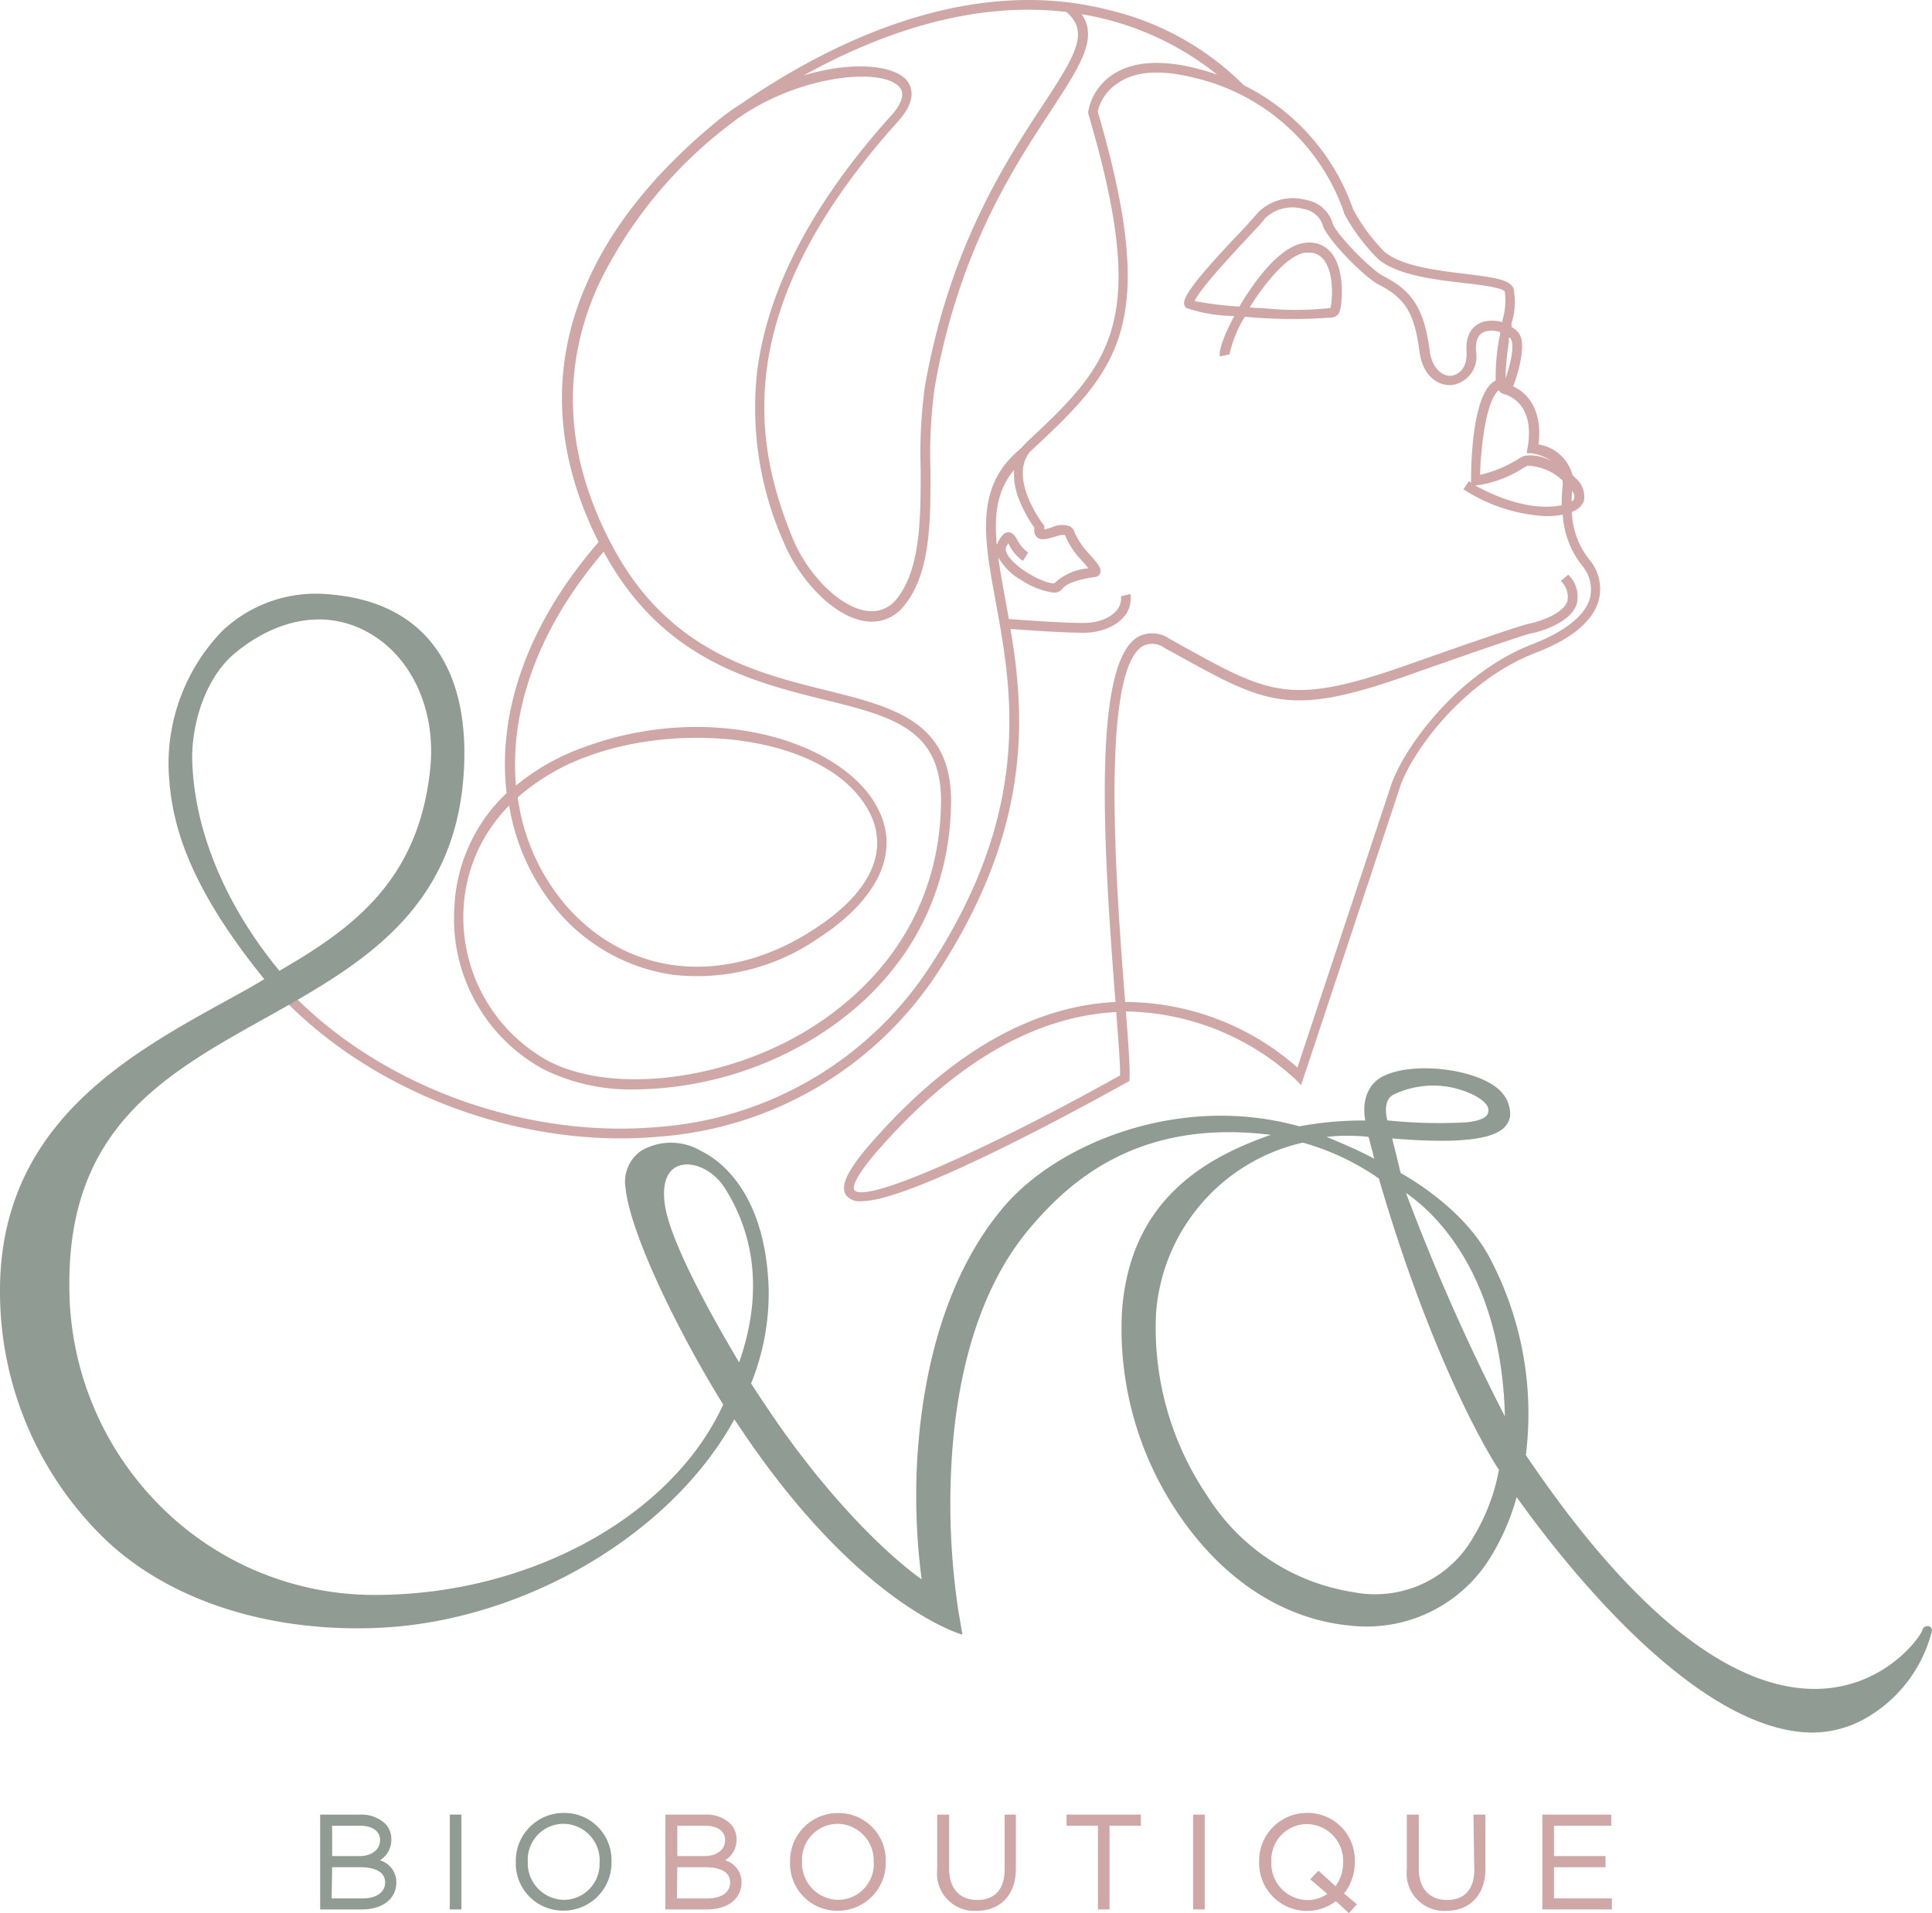 <svg xmlns="http://www.w3.org/2000/svg" viewBox="0 0 161.54 160"><defs><style>.cls-1{fill:#cfa7a6;}.cls-2{fill:#8f9b93;}</style></defs><g id="Livello_2" data-name="Livello 2"><g id="GRAFICA"><path class="cls-1" d="M132.89,46.8a6.65,6.65,0,0,1-1.46-4,1.54,1.54,0,0,0,1-.89,2,2,0,0,0-.67-1.9c-.09-.09-.18-.19-.28-.28a3.5,3.5,0,0,0-2.84-2.56c.34-2.72-.78-4.24-2.12-4.86l0,0c.21-.56,1.22-3.37.48-4.44a2.06,2.06,0,0,0-.62-.53l0-.1,0-.2a5.82,5.82,0,0,0,.17-2.92c-.31-.73-1.6-.92-4-1.21s-5.35-.65-6.77-1.84a15,15,0,0,1-2.64-3.56A18.29,18.29,0,0,0,104,7.13h0A23.53,23.53,0,0,0,93,.91,27.68,27.68,0,0,0,89.51.22h0C79-1.12,68.91,3.91,62,8.66l0,0a18.65,18.65,0,0,0-1.68,1.18c-5.22,4.21-9,8.79-11.16,13.64-3.17,7-2.87,14.39.89,21.85-6.4,7.39-8.42,14.82-7.69,21A13.94,13.94,0,0,0,38,75.74a14.35,14.35,0,0,0,7.41,13.67,16.42,16.42,0,0,0,7.76,1.7,29.38,29.38,0,0,0,14.41-4c7.54-4.42,11.78-11.45,11.94-19.82.14-6.93-4.75-8.14-10.4-9.55-5.89-1.46-13.21-3.27-17.88-12-4-7.47-4.4-14.82-1.23-21.86A37.12,37.12,0,0,1,60.89,10.51c5.09-4.09,12.62-5,14.28-3.27.64.69,0,1.7-.67,2.44C67.91,17,64.15,24.22,63.3,31.13a27.64,27.64,0,0,0,2.23,14.22c1.18,2.89,4,6.18,6.81,6.6a3.43,3.43,0,0,0,3.3-1.35c2.19-2.72,2.17-7.1,2.16-11.33a40,40,0,0,1,.35-6.86c2-11.44,6.65-18.48,9.71-23.14,2.39-3.66,4-6.07,2.58-8.08a23.58,23.58,0,0,1,2.33.5,24.53,24.53,0,0,1,9,4.55c-.54-.19-1.11-.36-1.7-.51-3-.77-5.43-.59-7.08.54a4.69,4.69,0,0,0-2,3.06v.08l0,.08c5.12,17.38,2,20.83-5.07,27.42l0,0a5.77,5.77,0,0,0-.42.44l-.1.1-.5.46C81.55,41,82.3,45.15,83.26,50.36c1.34,7.31,3.18,17.31-5.6,30.62A29.74,29.74,0,0,1,55.05,94.25c-11.16,1-23.25-3.42-30.81-11.3l-.59.56c7.72,8,20.08,12.59,31.47,11.55A30.52,30.52,0,0,0,78.34,81.43c8-12.19,7.36-21.64,6.15-28.83,1,.08,4.19.31,6.09.32h0c2.11,0,3.81-1.11,3.94-2.59a2.06,2.06,0,0,0,0-.65l-.8.19a.86.86,0,0,1,0,.39c-.08.91-1.27,1.84-3.12,1.84h0c-2,0-5.53-.28-6.25-.33-.09-.53-.19-1.05-.28-1.56-.23-1.28-.45-2.47-.6-3.59a5.23,5.23,0,0,0,2,1.94,6.35,6.35,0,0,0,2.61,1,.85.85,0,0,0,.74-.31q.5-.67,2.76-1a.51.51,0,0,0,.41-.32c.14-.38-.18-.76-.84-1.52a6.47,6.47,0,0,1-1.29-1.86.86.86,0,0,0-.41-.54,2.08,2.08,0,0,0-1.57.12c-.17.05-.4.12-.56.15l0-.1,0-.2-.12-.16s-2.86-3.72-1.12-6c7.35-6.84,11-10.42,5.7-28.5A3.93,3.93,0,0,1,93.5,6.93c1.45-1,3.61-1.12,6.41-.41a17.41,17.41,0,0,1,12.47,11.26l0,.06a15.89,15.89,0,0,0,2.86,3.83c1.6,1.35,4.7,1.72,7.2,2,1.35.16,3.21.39,3.38.72a5.75,5.75,0,0,1-.21,2.44l0,.12a2.82,2.82,0,0,0-1.7,0c-.53.19-1.4.75-1.29,2.47.08,1.27-.57,1.9-1.25,2s-1.63-.55-1.83-2.07c-.46-3.48-1.4-5-3.86-6.25-1.1-.56-4.08-3.67-4.26-4.44a2.79,2.79,0,0,0-2.19-1.93,4.12,4.12,0,0,0-4,1l-1,1.13C100.72,22.54,99,24.56,99,25.36a.54.54,0,0,0,.2.4,12.88,12.88,0,0,0,4,.67c-.63,1.18-1.34,2.75-1.2,3.38l.8-.17a9.69,9.69,0,0,1,1.29-3.15,42.17,42.17,0,0,0,7.31.06.76.76,0,0,0,.57-.39c.28-.67.5-3.47-.59-4.93a2.37,2.37,0,0,0-2.25-.92c-2.29.25-4.58,3.76-5.5,5.33a29,29,0,0,1-3.74-.46c.39-1,3.52-4.32,4.89-5.79.42-.45.79-.84,1-1.14a3.32,3.32,0,0,1,3.21-.77,2,2,0,0,1,1.6,1.32c.24,1.07,3.44,4.36,4.68,5,2.22,1.13,3,2.39,3.42,5.62.27,2.07,1.6,2.89,2.72,2.78a2.4,2.4,0,0,0,2-2.83c-.05-.9.2-1.45.75-1.64a2.09,2.09,0,0,1,1.28.05c0,.22-.08.44-.11.66a17.35,17.35,0,0,0-.27,3.38l-.19.11C123,33.24,123,39.47,123,40.17v.19l-.18-.12-.46.68a14,14,0,0,0,6.91,2.25,7.45,7.45,0,0,0,1.4-.13,7.54,7.54,0,0,0,1.62,4.27,3.08,3.08,0,0,1,.66,2.68c-.39,1.47-2.06,2.81-4.81,3.88-6.56,2.54-11,9.12-11.86,11.9l-7.8,23.51A21.87,21.87,0,0,0,94.27,83.8h-.19v0c-.7-8.9-2.15-27.43,1.43-29.74a1.69,1.69,0,0,1,1.84.12l1.08.59c7.41,4.1,9.4,5.2,19.21,1.74,8.77-3.1,10.17-3.49,10.37-3.54h0c.13,0,3.19-.66,3.81-2.41a2.53,2.53,0,0,0-.7-2.5l-.62.53a1.8,1.8,0,0,1,.55,1.7c-.38,1.09-2.44,1.72-3.2,1.87h0c-.86.17-6.89,2.29-10.52,3.57C107.9,59,106.16,58.07,98.82,54l-1.07-.6a2.51,2.51,0,0,0-2.68-.09c-3.68,2.38-2.86,17-1.8,30.49h0c-7,.34-13.84,4.28-20.38,11.73-2.07,2.35-2.71,3.73-2.1,4.49a1.46,1.46,0,0,0,1.22.44c1.48,0,4.59-.93,11.45-4.28,5.44-2.66,10.73-5.65,10.79-5.67l.19-.11v-.22c.06-.8-.09-2.81-.3-5.59h.1a21.41,21.41,0,0,1,14.08,5.68l.47.48L117,66c.79-2.67,5.07-8.95,11.37-11.39,3.06-1.18,4.84-2.67,5.31-4.43A3.82,3.82,0,0,0,132.89,46.8Zm-64,11.71c5.75,1.42,9.91,2.45,9.79,8.74-.21,10.88-7.32,16.65-11.54,19.12-7,4.11-16.2,5.1-21.37,2.32a13.71,13.71,0,0,1-7-12.89,13.18,13.18,0,0,1,3.8-8.43,18.14,18.14,0,0,0,4.12,8.89,15.54,15.54,0,0,0,9.62,5.27,17.83,17.83,0,0,0,12.11-3.06c5-3.25,6.86-7.19,5-10.81-2.86-5.7-14-9.11-24.65-5.15a18.87,18.87,0,0,0-5.63,3.19c-.51-5.8,1.47-12.68,7.33-19.56C55.35,55.15,62.85,57,68.88,58.51ZM43.29,66.68a18.23,18.23,0,0,1,5.8-3.41C57.37,60.19,69.5,61.6,72.73,68c1.63,3.26,0,6.73-4.75,9.77-7.35,4.76-15.46,3.95-20.67-2.06A17.42,17.42,0,0,1,43.29,66.68ZM87.17,8.82c-3.09,4.71-7.77,11.84-9.83,23.45a40.93,40.93,0,0,0-.36,7c0,4.08,0,8.31-2,10.81a2.63,2.63,0,0,1-2.55,1c-2.2-.32-4.91-3-6.17-6.1-3.27-8-5.23-19.2,8.82-34.82,1.69-1.88,1.13-3,.65-3.54-1-1-3.47-1.36-6.48-.81-.69.13-1.38.3-2.06.5C73.41,2.87,81.15.05,89.16,1,91.09,2.66,90,4.53,87.17,8.82ZM86.5,44.15a.82.82,0,0,0,.18.76c.34.33.87.16,1.44,0,.26-.08.8-.25.94-.14a6.66,6.66,0,0,0,1.46,2.18c.16.18.34.4.48.58a4.69,4.69,0,0,0-2.83,1.24c-.42.14-2.44-.71-3.55-1.89-.26-.28-.67-.81-.48-1.16l.16-.28.09.15a3.52,3.52,0,0,0,1.14,1.32l.43-.7a2.87,2.87,0,0,1-.87-1c-.2-.35-.39-.69-.77-.69h0c-.37,0-.61.33-.89.84,0,.07-.06.14-.09.2-.22-2.47,0-4.52,1.45-6.26a5.65,5.65,0,0,0,.4,2.43A10.87,10.87,0,0,0,86.5,44.15Zm22.71-23a1.53,1.53,0,0,1,1.5.61c.84,1.1.71,3.37.53,4a26.23,26.23,0,0,1-5.75,0c-.33,0-.65,0-1-.06C105.86,23.53,107.71,21.28,109.21,21.12Zm22.41,20.55a.53.53,0,0,1-.21.25c0-.29,0-.59.05-.89A.78.78,0,0,1,131.62,41.67Zm-5.3-13.36c.33.48,0,2.1-.44,3.3a22.22,22.22,0,0,1,.28-3.06c0-.12,0-.23,0-.35A1.14,1.14,0,0,1,126.32,28.31Zm-1,4.32a.69.69,0,0,0,.4.29c.63.17,2.63,1,2,4.54l-.07.42.42,0a4,4,0,0,1,1.74.71,3.59,3.59,0,0,0-2.29-.51,2.18,2.18,0,0,0-.58.28,10.11,10.11,0,0,1-3.19,1.32C123.83,37.23,124.27,33.48,125.32,32.63Zm5.2,9.61c-2.9.52-5.94-1-7.17-1.66h0a9.51,9.51,0,0,0,4-1.46l.36-.2a4.45,4.45,0,0,1,2.94,1.24,2.4,2.4,0,0,1,0,.46,14.91,14.91,0,0,0-.07,1.6ZM93.65,89.94c-10,5.6-21.22,10.83-22.22,9.59-.05-.06-.39-.64,2.07-3.43C79.9,88.82,86.57,85,93.33,84.64,93.52,87.1,93.67,89.05,93.65,89.94Z"/><path class="cls-2" d="M161.26,136a.46.46,0,0,0-.54.37c-.43,1.24-12,16.66-33.14-14.68a27.86,27.86,0,0,0-3.07-16.59c-2-3.73-6.05-6.24-7.4-7-.12-.5-.46-1.92-.71-2.89,4.9.41,7.89.18,9.13-.71a1.75,1.75,0,0,0,.74-1.19,2.77,2.77,0,0,0-.67-1.91c-1.62-1.92-7.16-2.71-9.88-1.43-1.3.62-1.87,2-1.57,3.74a29.23,29.23,0,0,0-5.51.49c-10-2.79-20.24,1.41-24.77,6.8-5.44,6.47-6.93,15.47-7.22,21.89a54.54,54.54,0,0,0,.41,9.19c-3-2.12-7.64-6.75-12-13-.78-1.12-1.54-2.26-2.26-3.38a20.1,20.1,0,0,0,1.47-7.95c-.27-7.94-4-10.69-5.67-11.5a4.92,4.92,0,0,0-5,0,3.15,3.15,0,0,0-1.3,3.08c.4,3.9,4.49,12.21,8.17,18.14-4.31,9.39-16.24,15.92-29.12,15.92a25.27,25.27,0,0,1-18-7.49A25.93,25.93,0,0,1,5.8,107.68C5.65,94.4,13.66,89.91,22.14,85.17c7.92-4.43,16.11-9,16.66-21,.4-8.67-3.55-13.8-11.13-14.45a11.39,11.39,0,0,0-9.11,3.07,16,16,0,0,0-4.46,11.6c.18,4,1.27,9.2,8,17.5l-.47.28-.84.49-1.7.94C10.49,88.33-.15,94.21,0,108.25a28.79,28.79,0,0,0,8.4,20.1c5.27,5.3,13.66,8.15,23,7.8,12.22-.45,24.7-7.75,30-17.45.44.65.88,1.31,1.32,1.94,9.64,13.88,17.75,16.07,17.75,16.07l-.34-2a60.2,60.2,0,0,1-.6-11.84c.28-6,1.64-14.29,6.54-20.11,3.43-4.08,9.21-9.21,20.19-7.85-5.77,2-11.82,5.66-12.45,14.81a27.59,27.59,0,0,0,4.79,17c3.7,5.44,8.77,8.72,14.28,9.23a12.14,12.14,0,0,0,11.67-5.59,19.5,19.5,0,0,0,2.26-5.15c1.63,2.24,13.82,19.48,24.6,19.69a9.16,9.16,0,0,0,4.22-1,11.67,11.67,0,0,0,5.91-7.53v0A.4.4,0,0,0,161.26,136ZM124.42,92.65a.7.7,0,0,1-.08.6c-.16.21-.57.49-1.67.61A41.69,41.69,0,0,1,116,93.7c-.12-.49-.34-1.71.51-2.15a7.64,7.64,0,0,1,6.52-.06C123.92,91.9,124.36,92.37,124.42,92.65Zm-13.5,2.43a16.25,16.25,0,0,1,3.51,0c.15.57.29,1.09.4,1.52,0,.12.06.22.09.32C113.77,96.28,112.1,95.57,110.92,95.08Zm14.41,27.85a16.69,16.69,0,0,1-2.15,5.64,9.44,9.44,0,0,1-10,4.59,17.6,17.6,0,0,1-12.2-8A25.08,25.08,0,0,1,96.65,110a15.82,15.82,0,0,1,12.28-14.44,21.11,21.11,0,0,1,6.36,3C120.16,115.26,125.33,122.93,125.33,122.93Zm.5-4.47a176.08,176.08,0,0,1-8.27-18.69C119.81,101.31,125.53,106.42,125.83,118.46Zm-64-4.47c-3.57-6-5.77-10.59-6.2-13-.32-1.81.07-3.08,1.08-3.47,1.19-.47,2.92.34,3.86,1.79C64.47,105.42,62.63,111.55,61.78,114ZM19.59,54.67c3.61-3,7.63-3.67,11-1.88C34.3,54.73,36.4,59.15,36,64c-.87,9.54-6.45,13.62-12.64,17.19-4.45-5.4-7-11.48-7.27-17.17C15.9,61,17,56.87,19.59,54.67Z"/><path class="cls-1" d="M60.63,155.58a2,2,0,0,0,.95-1.77,1.84,1.84,0,0,0-.54-1.32,2.92,2.92,0,0,0-2.1-.73H55.63v7.93H59.1c1.76,0,2.9-.88,2.9-2.28A1.91,1.91,0,0,0,60.63,155.58Zm-4-.35v-2.54h2.33c1,0,1.67.44,1.67,1.2s-.64,1.34-1.73,1.34Zm0,.93h2.34c.78,0,2.08.16,2.08,1.28,0,.82-.73,1.33-1.9,1.33H56.6Z"/><path class="cls-1" d="M70.06,151.63a4,4,0,0,0-4,4.1v0a3.94,3.94,0,0,0,4,4.07,4,4,0,0,0,4-4v-.18A3.94,3.94,0,0,0,70.06,151.63Zm3,4.1v0a3,3,0,0,1-3,3.16,3.07,3.07,0,0,1-3-3.2,3,3,0,0,1,3-3.16A3.06,3.06,0,0,1,73.05,155.73Z"/><path class="cls-1" d="M84,156.36c0,1.64-.82,2.54-2.3,2.54s-2.34-1-2.34-2.59v-4.55h-1v4.6a3.13,3.13,0,0,0,3.29,3.45c2,0,3.29-1.35,3.29-3.51v-4.54H84Z"/><polygon class="cls-1" points="89.18 152.69 91.8 152.69 91.8 159.69 92.77 159.69 92.77 152.69 95.39 152.69 95.39 151.76 89.18 151.76 89.18 152.69"/><rect class="cls-1" x="99.76" y="151.76" width="0.97" height="7.93"/><path class="cls-1" d="M113.28,155.8v-.18a3.94,3.94,0,0,0-4-4,4,4,0,0,0-4,4.12A4,4,0,0,0,111.7,159l1.08,1,.68-.74-1.08-.9A4.21,4.21,0,0,0,113.28,155.8Zm-3.73,1.37,1.43,1.22a2.88,2.88,0,0,1-1.68.52,3.07,3.07,0,0,1-3-3.2,3,3,0,0,1,3-3.16,3.07,3.07,0,0,1,3,3.2,3.34,3.34,0,0,1-.63,2l-1.43-1.3Z"/><path class="cls-1" d="M123.27,156.36c0,1.64-.81,2.54-2.29,2.54s-2.35-1-2.35-2.59v-4.55h-1v4.6a3.13,3.13,0,0,0,3.28,3.45c2,0,3.29-1.35,3.29-3.51v-4.54h-1Z"/><polygon class="cls-1" points="129.93 158.77 129.93 156.16 134.24 156.16 134.24 155.23 129.93 155.23 129.93 152.69 134.72 152.69 134.72 151.76 128.96 151.76 128.96 159.69 134.77 159.69 134.77 158.77 129.93 158.77"/><path class="cls-2" d="M31.77,155.58a2,2,0,0,0,.95-1.77,1.84,1.84,0,0,0-.54-1.32,2.94,2.94,0,0,0-2.1-.73H26.77v7.93h3.47c1.76,0,2.9-.88,2.9-2.28A1.91,1.91,0,0,0,31.77,155.58Zm-4-.35v-2.54h2.34c1,0,1.67.44,1.67,1.2s-.65,1.34-1.73,1.34Zm0,.93h2.35c.77,0,2.08.16,2.08,1.28,0,.82-.73,1.33-1.9,1.33H27.73Z"/><rect class="cls-2" x="37.61" y="151.76" width="0.97" height="7.93"/><path class="cls-2" d="M51.13,155.62a3.94,3.94,0,0,0-4-4,4,4,0,0,0-4,4.1v0a3.94,3.94,0,0,0,4,4.07,4,4,0,0,0,4-4Zm-1,.11v0a3,3,0,0,1-3,3.16,3.07,3.07,0,0,1-3-3.2,3,3,0,0,1,3-3.16A3.06,3.06,0,0,1,50.14,155.73Z"/></g></g></svg>